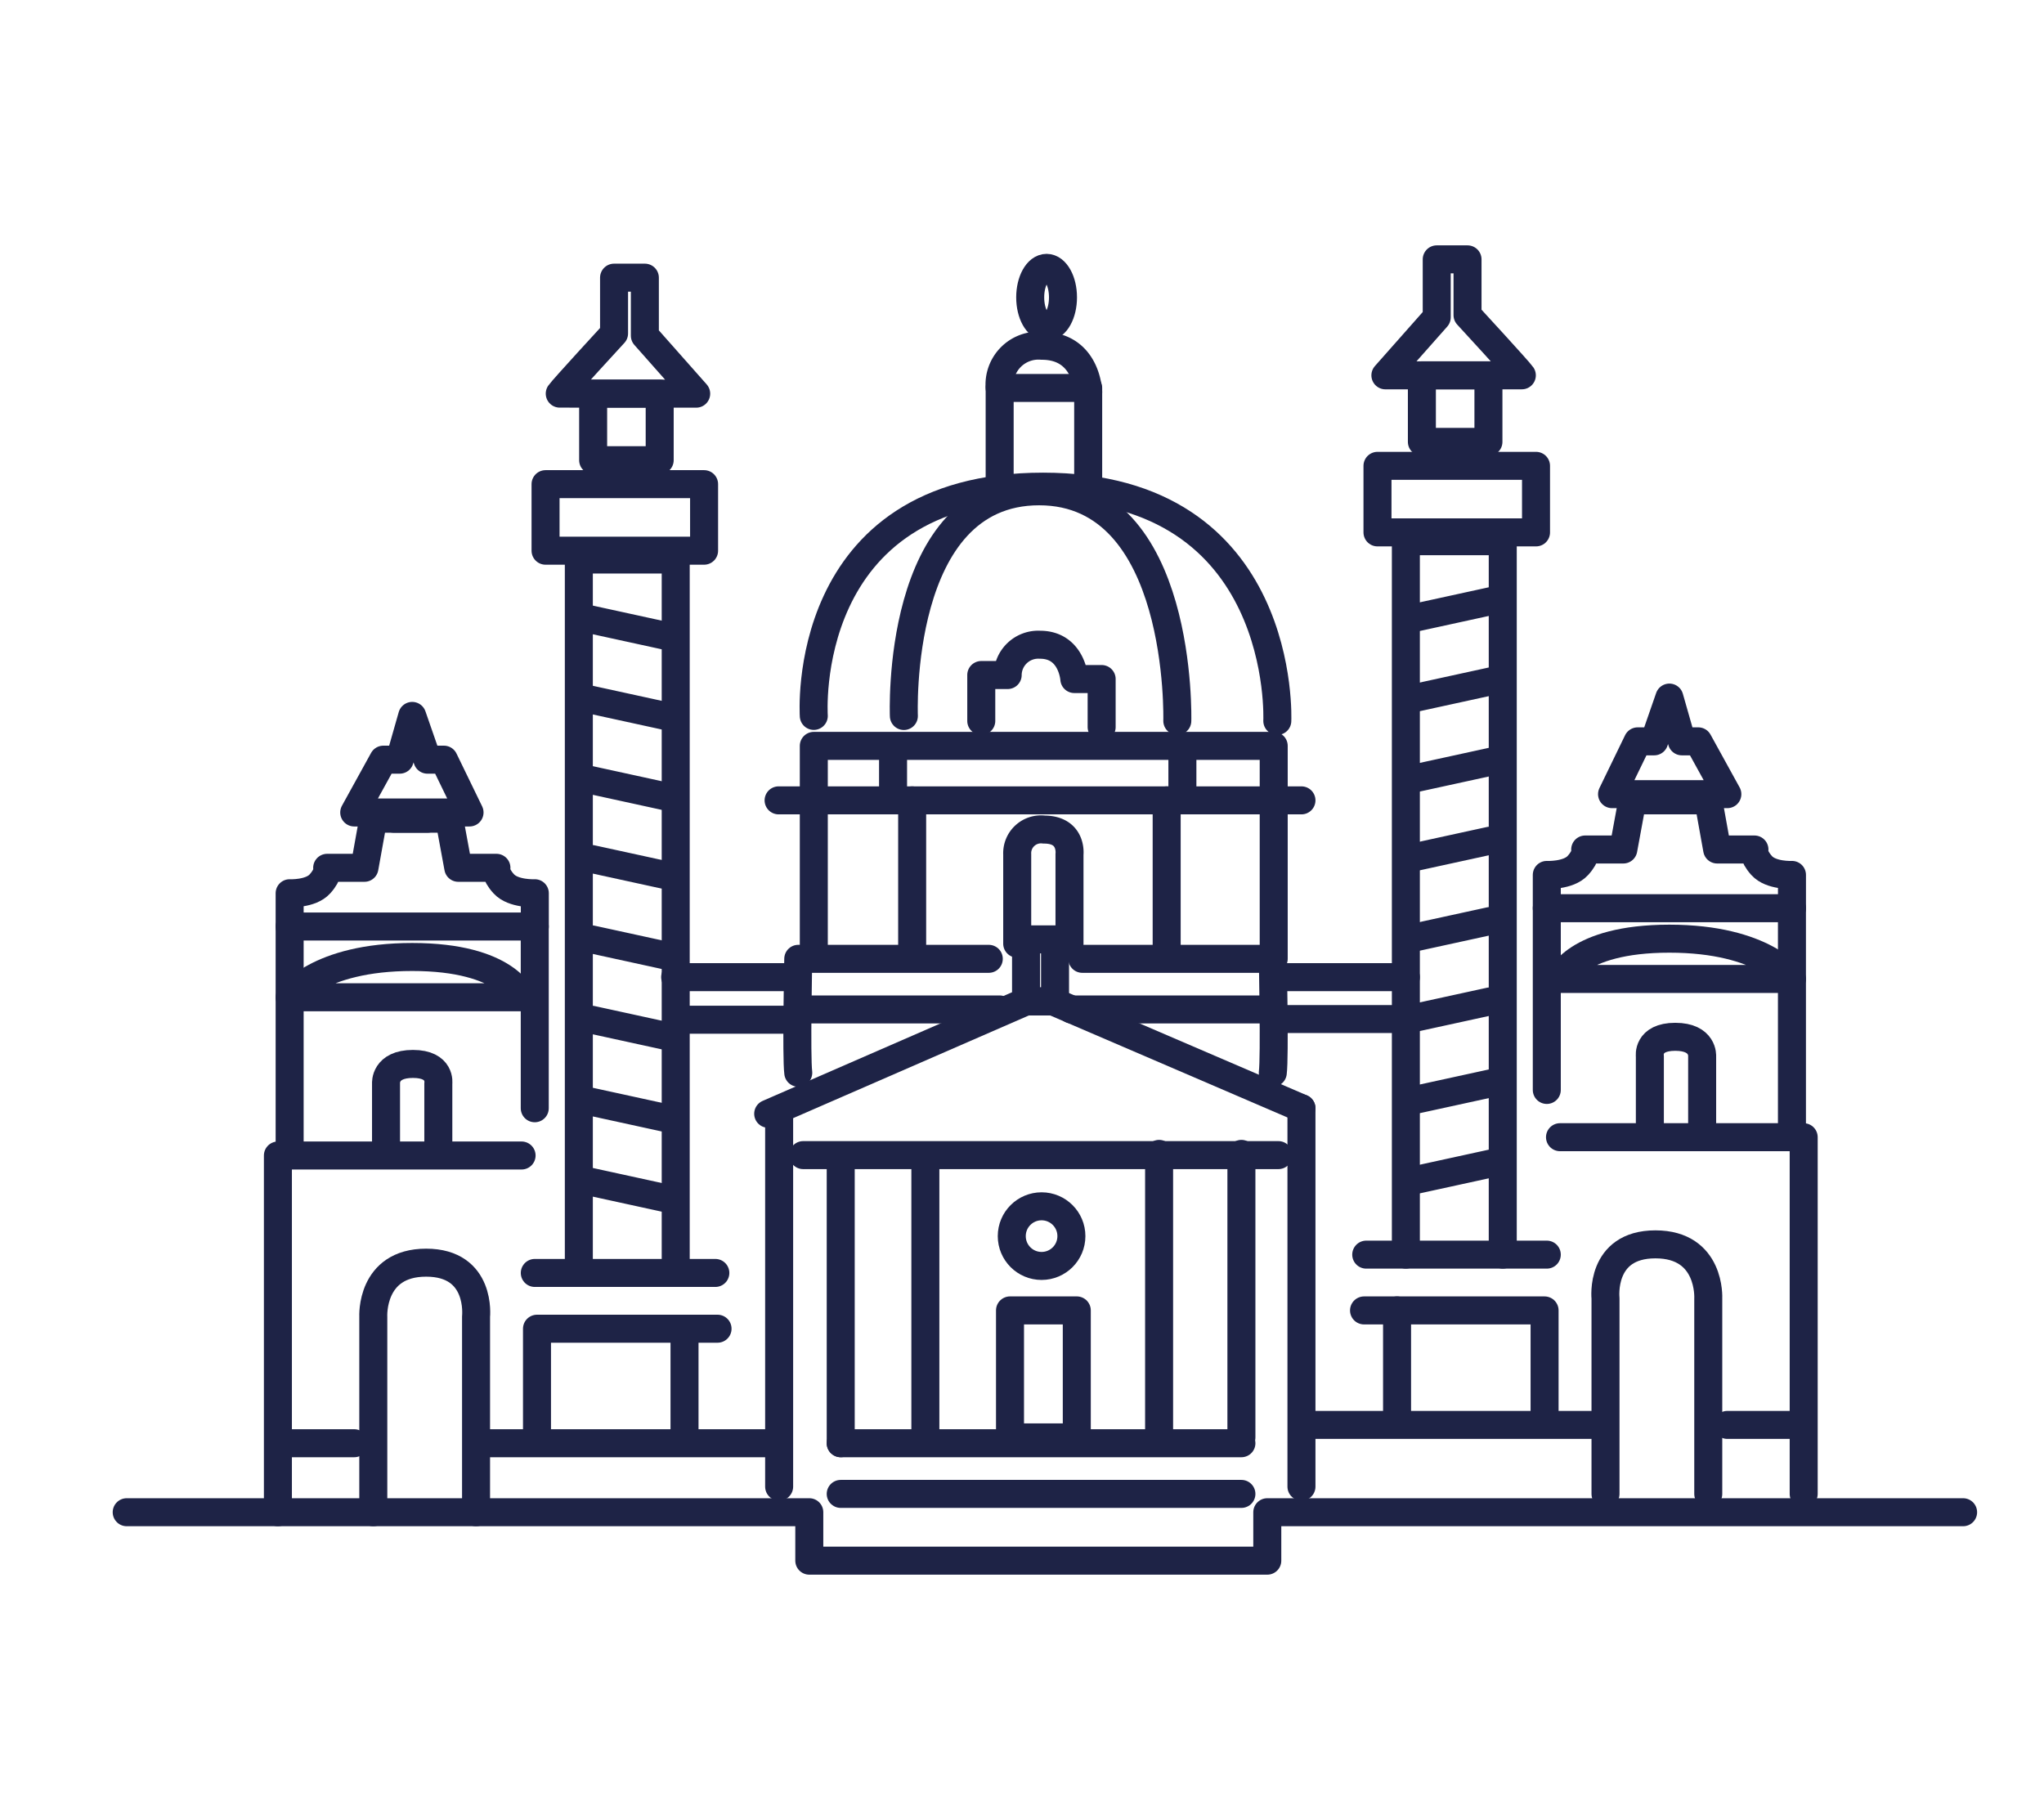 <?xml version="1.0" encoding="UTF-8"?>
<svg xmlns="http://www.w3.org/2000/svg" xmlns:xlink="http://www.w3.org/1999/xlink" width="219" height="195" viewBox="0 0 219 195">
  <defs>
    <clipPath id="clip-path">
      <rect id="Rectangle_4605" data-name="Rectangle 4605" width="199.907" height="142.575" fill="none" stroke="#1e2346" stroke-width="3"></rect>
    </clipPath>
    <clipPath id="clip-COUNTRY-CITY-SLIDER-Austria-VIENNA">
      <rect width="219" height="195"></rect>
    </clipPath>
  </defs>
  <g id="COUNTRY-CITY-SLIDER-Austria-VIENNA" clip-path="url(#clip-COUNTRY-CITY-SLIDER-Austria-VIENNA)">
    <g id="Group_7485" data-name="Group 7485" transform="translate(12 26.212)">
      <g id="Group_7482" data-name="Group 7482">
        <g id="Group_7481" data-name="Group 7481" clip-path="url(#clip-path)">
          <path id="Path_3838" data-name="Path 3838" d="M4,344.913H77.135v5.19h49.071v-5.19h74.551" transform="translate(-2.425 -209.103)" fill="none" stroke="#1e2346" stroke-linecap="round" stroke-linejoin="round" stroke-width="3"></path>
        </g>
      </g>
      <path id="Path_3839" data-name="Path 3839" d="M127.028,162.114V85.676h10.38v76.438" transform="translate(-77.01 -51.941)" fill="none" stroke="#1e2346" stroke-linecap="round" stroke-linejoin="round" stroke-width="3"></path>
      <line id="Line_2027" data-name="Line 2027" x2="8.65" y2="1.887" transform="translate(50.608 100.264)" fill="none" stroke="#1e2346" stroke-linecap="round" stroke-linejoin="round" stroke-width="3"></line>
      <line id="Line_2028" data-name="Line 2028" x2="8.65" y2="1.887" transform="translate(50.529 91.654)" fill="none" stroke="#1e2346" stroke-linecap="round" stroke-linejoin="round" stroke-width="3"></line>
      <line id="Line_2029" data-name="Line 2029" x2="8.65" y2="1.887" transform="translate(51.394 83.044)" fill="none" stroke="#1e2346" stroke-linecap="round" stroke-linejoin="round" stroke-width="3"></line>
      <line id="Line_2030" data-name="Line 2030" x2="8.65" y2="1.887" transform="translate(51.394 74.434)" fill="none" stroke="#1e2346" stroke-linecap="round" stroke-linejoin="round" stroke-width="3"></line>
      <line id="Line_2031" data-name="Line 2031" x2="8.65" y2="1.887" transform="translate(51.394 65.824)" fill="none" stroke="#1e2346" stroke-linecap="round" stroke-linejoin="round" stroke-width="3"></line>
      <line id="Line_2032" data-name="Line 2032" x2="8.65" y2="1.887" transform="translate(50.608 57.214)" fill="none" stroke="#1e2346" stroke-linecap="round" stroke-linejoin="round" stroke-width="3"></line>
      <line id="Line_2033" data-name="Line 2033" x2="8.65" y2="1.887" transform="translate(50.608 48.603)" fill="none" stroke="#1e2346" stroke-linecap="round" stroke-linejoin="round" stroke-width="3"></line>
      <line id="Line_2034" data-name="Line 2034" x2="8.65" y2="1.887" transform="translate(50.529 39.993)" fill="none" stroke="#1e2346" stroke-linecap="round" stroke-linejoin="round" stroke-width="3"></line>
      <rect id="Rectangle_4606" data-name="Rectangle 4606" width="16.986" height="7.13" transform="translate(46.452 25.661)" fill="none" stroke="#1e2346" stroke-linecap="round" stroke-linejoin="round" stroke-width="3"></rect>
      <rect id="Rectangle_4607" data-name="Rectangle 4607" width="7.13" height="7.13" transform="translate(51.551 15.962)" fill="none" stroke="#1e2346" stroke-linecap="round" stroke-linejoin="round" stroke-width="3"></rect>
      <g id="Group_7484" data-name="Group 7484">
        <g id="Group_7483" data-name="Group 7483" clip-path="url(#clip-path)">
          <path id="Path_3840" data-name="Path 3840" d="M121.835,21.408c.315-.472,5.819-6.448,5.819-6.448V8.983h3.3V15.2l5.5,6.213Z" transform="translate(-73.862 -5.446)" fill="none" stroke="#1e2346" stroke-linecap="round" stroke-linejoin="round" stroke-width="3"></path>
          <line id="Line_2035" data-name="Line 2035" x2="19.345" transform="translate(45.299 110.173)" fill="none" stroke="#1e2346" stroke-linecap="round" stroke-linejoin="round" stroke-width="3"></line>
          <path id="Path_3841" data-name="Path 3841" d="M134.989,294.982H115.644v11.167" transform="translate(-70.109 -178.833)" fill="none" stroke="#1e2346" stroke-linecap="round" stroke-linejoin="round" stroke-width="3"></path>
          <line id="Line_2036" data-name="Line 2036" x1="30.198" transform="translate(40.109 128.418)" fill="none" stroke="#1e2346" stroke-linecap="round" stroke-linejoin="round" stroke-width="3"></line>
          <line id="Line_2037" data-name="Line 2037" y2="11.167" transform="translate(61.341 116.15)" fill="none" stroke="#1e2346" stroke-linecap="round" stroke-linejoin="round" stroke-width="3"></line>
          <path id="Path_3842" data-name="Path 3842" d="M71.1,303.745V282.788s-.315-5.781,5.662-5.781,5.348,5.781,5.348,5.781v20.957" transform="translate(-43.104 -167.935)" fill="none" stroke="#1e2346" stroke-linecap="round" stroke-linejoin="round" stroke-width="3"></path>
          <line id="Line_2038" data-name="Line 2038" x2="7.631" transform="translate(18.322 128.418)" fill="none" stroke="#1e2346" stroke-linecap="round" stroke-linejoin="round" stroke-width="3"></line>
          <path id="Path_3843" data-name="Path 3843" d="M45.142,286.068V247.848H71.251" transform="translate(-27.367 -150.258)" fill="none" stroke="#1e2346" stroke-linecap="round" stroke-linejoin="round" stroke-width="3"></path>
          <path id="Path_3844" data-name="Path 3844" d="M48.338,208.656v-23.12H74.6v19.473" transform="translate(-29.305 -112.481)" fill="none" stroke="#1e2346" stroke-linecap="round" stroke-linejoin="round" stroke-width="3"></path>
          <path id="Path_3845" data-name="Path 3845" d="M48.338,198.148h24.85s-1.552-4.317-11.718-4.317S48.338,198.148,48.338,198.148Z" transform="translate(-29.305 -117.51)" fill="none" stroke="#1e2346" stroke-linecap="round" stroke-linejoin="round" stroke-width="3"></path>
          <path id="Path_3846" data-name="Path 3846" d="M48.338,167.749v-3.565s2.246.111,3.245-1,.776-1.724.776-1.724h3.994L57.3,156.2h5.8" transform="translate(-29.305 -94.694)" fill="none" stroke="#1e2346" stroke-linecap="round" stroke-linejoin="round" stroke-width="3"></path>
          <path id="Path_3847" data-name="Path 3847" d="M91.8,167.749v-3.565s-2.3.111-3.319-1-.794-1.724-.794-1.724H83.6L82.63,156.2H76.7" transform="translate(-46.498 -94.694)" fill="none" stroke="#1e2346" stroke-linecap="round" stroke-linejoin="round" stroke-width="3"></path>
          <path id="Path_3848" data-name="Path 3848" d="M65.913,138.576H78.268l-2.746-5.657H73.754l-1.629-4.689-1.337,4.689H69.032Z" transform="translate(-39.96 -77.739)" fill="none" stroke="#1e2346" stroke-linecap="round" stroke-linejoin="round" stroke-width="3"></path>
          <path id="Path_3849" data-name="Path 3849" d="M74.565,232.568v-7.553s-.16-2.084,2.881-2.084,2.721,2.084,2.721,2.084v7.553" transform="translate(-45.204 -135.152)" fill="none" stroke="#1e2346" stroke-linecap="round" stroke-linejoin="round" stroke-width="3"></path>
          <path id="Path_3850" data-name="Path 3850" d="M362.452,157.13V80.692h-10.38V157.13" transform="translate(-213.443 -48.919)" fill="none" stroke="#1e2346" stroke-linecap="round" stroke-linejoin="round" stroke-width="3"></path>
          <line id="Line_2039" data-name="Line 2039" x1="8.65" y2="1.887" transform="translate(139.768 98.302)" fill="none" stroke="#1e2346" stroke-linecap="round" stroke-linejoin="round" stroke-width="3"></line>
          <line id="Line_2040" data-name="Line 2040" x1="8.65" y2="1.887" transform="translate(139.847 89.692)" fill="none" stroke="#1e2346" stroke-linecap="round" stroke-linejoin="round" stroke-width="3"></line>
          <line id="Line_2041" data-name="Line 2041" x1="8.65" y2="1.887" transform="translate(138.982 81.082)" fill="none" stroke="#1e2346" stroke-linecap="round" stroke-linejoin="round" stroke-width="3"></line>
          <line id="Line_2042" data-name="Line 2042" x1="8.65" y2="1.887" transform="translate(138.982 72.472)" fill="none" stroke="#1e2346" stroke-linecap="round" stroke-linejoin="round" stroke-width="3"></line>
          <line id="Line_2043" data-name="Line 2043" x1="8.65" y2="1.887" transform="translate(138.982 63.861)" fill="none" stroke="#1e2346" stroke-linecap="round" stroke-linejoin="round" stroke-width="3"></line>
          <line id="Line_2044" data-name="Line 2044" x1="8.65" y2="1.887" transform="translate(139.768 55.251)" fill="none" stroke="#1e2346" stroke-linecap="round" stroke-linejoin="round" stroke-width="3"></line>
          <line id="Line_2045" data-name="Line 2045" x1="8.65" y2="1.887" transform="translate(139.768 46.641)" fill="none" stroke="#1e2346" stroke-linecap="round" stroke-linejoin="round" stroke-width="3"></line>
          <line id="Line_2046" data-name="Line 2046" x1="8.65" y2="1.887" transform="translate(139.847 38.031)" fill="none" stroke="#1e2346" stroke-linecap="round" stroke-linejoin="round" stroke-width="3"></line>
          <rect id="Rectangle_4608" data-name="Rectangle 4608" width="16.986" height="7.13" transform="translate(135.588 23.699)" fill="none" stroke="#1e2346" stroke-linecap="round" stroke-linejoin="round" stroke-width="3"></rect>
          <rect id="Rectangle_4609" data-name="Rectangle 4609" width="7.13" height="7.13" transform="translate(140.345 14)" fill="none" stroke="#1e2346" stroke-linecap="round" stroke-linejoin="round" stroke-width="3"></rect>
          <path id="Path_3851" data-name="Path 3851" d="M361.106,16.424c-.315-.472-5.819-6.448-5.819-6.448V4h-3.3v6.213l-5.5,6.213Z" transform="translate(-210.052 -2.424)" fill="none" stroke="#1e2346" stroke-linecap="round" stroke-linejoin="round" stroke-width="3"></path>
          <line id="Line_2047" data-name="Line 2047" x1="19.345" transform="translate(134.382 108.211)" fill="none" stroke="#1e2346" stroke-linecap="round" stroke-linejoin="round" stroke-width="3"></line>
          <path id="Path_3852" data-name="Path 3852" d="M340.687,290h19.345v11.167" transform="translate(-206.541 -175.811)" fill="none" stroke="#1e2346" stroke-linecap="round" stroke-linejoin="round" stroke-width="3"></path>
          <line id="Line_2048" data-name="Line 2048" x2="30.198" transform="translate(128.72 126.455)" fill="none" stroke="#1e2346" stroke-linecap="round" stroke-linejoin="round" stroke-width="3"></line>
          <line id="Line_2049" data-name="Line 2049" y2="11.167" transform="translate(137.685 114.187)" fill="none" stroke="#1e2346" stroke-linecap="round" stroke-linejoin="round" stroke-width="3"></line>
          <path id="Path_3853" data-name="Path 3853" d="M417.375,298.762V277.805s.315-5.781-5.662-5.781-5.348,5.781-5.348,5.781v20.957" transform="translate(-246.347 -164.914)" fill="none" stroke="#1e2346" stroke-linecap="round" stroke-linejoin="round" stroke-width="3"></path>
          <line id="Line_2050" data-name="Line 2050" x1="7.631" transform="translate(173.073 126.455)" fill="none" stroke="#1e2346" stroke-linecap="round" stroke-linejoin="round" stroke-width="3"></line>
          <path id="Path_3854" data-name="Path 3854" d="M420.121,281.084V242.865H394.012" transform="translate(-238.869 -147.236)" fill="none" stroke="#1e2346" stroke-linecap="round" stroke-linejoin="round" stroke-width="3"></path>
          <path id="Path_3855" data-name="Path 3855" d="M416.684,203.672v-23.12H390.418v19.473" transform="translate(-236.69 -109.459)" fill="none" stroke="#1e2346" stroke-linecap="round" stroke-linejoin="round" stroke-width="3"></path>
          <path id="Path_3856" data-name="Path 3856" d="M418.862,193.165h-24.85s1.552-4.317,11.718-4.317S418.862,193.165,418.862,193.165Z" transform="translate(-238.869 -114.489)" fill="none" stroke="#1e2346" stroke-linecap="round" stroke-linejoin="round" stroke-width="3"></path>
          <path id="Path_3857" data-name="Path 3857" d="M434.4,162.765V159.2s-2.246.111-3.245-1-.776-1.724-.776-1.724h-3.994l-.947-5.265h-5.8" transform="translate(-254.403 -91.672)" fill="none" stroke="#1e2346" stroke-linecap="round" stroke-linejoin="round" stroke-width="3"></path>
          <path id="Path_3858" data-name="Path 3858" d="M390.418,162.765V159.2s2.3.111,3.319-1,.795-1.724.795-1.724h4.085l.969-5.265h5.932" transform="translate(-236.69 -91.672)" fill="none" stroke="#1e2346" stroke-linecap="round" stroke-linejoin="round" stroke-width="3"></path>
          <path id="Path_3859" data-name="Path 3859" d="M420.527,133.592H408.173l2.746-5.657h1.768l1.629-4.689,1.337,4.689h1.757Z" transform="translate(-247.454 -74.718)" fill="none" stroke="#1e2346" stroke-linecap="round" stroke-linejoin="round" stroke-width="3"></path>
          <path id="Path_3860" data-name="Path 3860" d="M424.052,225.187v-7.553s.16-2.084-2.881-2.084-2.721,2.084-2.721,2.084v7.553" transform="translate(-253.679 -130.677)" fill="none" stroke="#1e2346" stroke-linecap="round" stroke-linejoin="round" stroke-width="3"></path>
          <line id="Line_2051" data-name="Line 2051" x2="42.931" transform="translate(78.077 128.418)" fill="none" stroke="#1e2346" stroke-linecap="round" stroke-linejoin="round" stroke-width="3"></line>
          <line id="Line_2052" data-name="Line 2052" x2="42.931" transform="translate(78.077 133.847)" fill="none" stroke="#1e2346" stroke-linecap="round" stroke-linejoin="round" stroke-width="3"></line>
          <line id="Line_2053" data-name="Line 2053" y1="30.116" transform="translate(78.077 98.302)" fill="none" stroke="#1e2346" stroke-linecap="round" stroke-linejoin="round" stroke-width="3"></line>
          <line id="Line_2054" data-name="Line 2054" y1="30.202" transform="translate(87.146 97.591)" fill="none" stroke="#1e2346" stroke-linecap="round" stroke-linejoin="round" stroke-width="3"></line>
          <line id="Line_2055" data-name="Line 2055" y1="30.376" transform="translate(112.189 97.417)" fill="none" stroke="#1e2346" stroke-linecap="round" stroke-linejoin="round" stroke-width="3"></line>
          <line id="Line_2056" data-name="Line 2056" y1="30.376" transform="translate(121.008 97.417)" fill="none" stroke="#1e2346" stroke-linecap="round" stroke-linejoin="round" stroke-width="3"></line>
          <rect id="Rectangle_4610" data-name="Rectangle 4610" width="7.155" height="13.605" transform="translate(96.215 114.187)" fill="none" stroke="#1e2346" stroke-linecap="round" stroke-linejoin="round" stroke-width="3"></rect>
          <circle id="Ellipse_4" data-name="Ellipse 4" cx="3.195" cy="3.195" r="3.195" transform="translate(96.403 103.033)" fill="none" stroke="#1e2346" stroke-linecap="round" stroke-linejoin="round" stroke-width="3"></circle>
          <line id="Line_2057" data-name="Line 2057" x2="50.918" transform="translate(74.054 97.549)" fill="none" stroke="#1e2346" stroke-linecap="round" stroke-linejoin="round" stroke-width="3"></line>
          <path id="Path_3861" data-name="Path 3861" d="M178.555,217.958l27.628-12.037h2.884l26.624,11.446" transform="translate(-108.249 -124.84)" fill="none" stroke="#1e2346" stroke-linecap="round" stroke-linejoin="round" stroke-width="3"></path>
          <rect id="Rectangle_4611" data-name="Rectangle 4611" width="3.106" height="6.648" transform="translate(97.934 74.434)" fill="none" stroke="#1e2346" stroke-linecap="round" stroke-linejoin="round" stroke-width="3"></rect>
          <path id="Path_3862" data-name="Path 3862" d="M186.587,206.536c-.222-1.706,0-12.206,0-12.206H207" transform="translate(-113.059 -117.812)" fill="none" stroke="#1e2346" stroke-linecap="round" stroke-linejoin="round" stroke-width="3"></path>
          <line id="Line_2058" data-name="Line 2058" x2="20.412" transform="translate(74.694 81.942)" fill="none" stroke="#1e2346" stroke-linecap="round" stroke-linejoin="round" stroke-width="3"></line>
          <path id="Path_3863" data-name="Path 3863" d="M284.433,206.536c.222-1.706,0-12.206,0-12.206H264.021" transform="translate(-160.062 -117.812)" fill="none" stroke="#1e2346" stroke-linecap="round" stroke-linejoin="round" stroke-width="3"></path>
          <line id="Line_2059" data-name="Line 2059" x1="20.412" transform="translate(102.794 81.942)" fill="none" stroke="#1e2346" stroke-linecap="round" stroke-linejoin="round" stroke-width="3"></line>
          <path id="Path_3864" data-name="Path 3864" d="M190.965,158.061V136.385h49.276V159.2" transform="translate(-115.772 -82.683)" fill="none" stroke="#1e2346" stroke-linecap="round" stroke-linejoin="round" stroke-width="3"></path>
          <path id="Path_3865" data-name="Path 3865" d="M190.931,90.413s-1.684-24.562,24.562-24.562,25.1,25.1,25.1,25.1" transform="translate(-115.739 -39.922)" fill="none" stroke="#1e2346" stroke-linecap="round" stroke-linejoin="round" stroke-width="3"></path>
          <path id="Path_3866" data-name="Path 3866" d="M215.453,91.189s-.993-24.075,14.491-24.075,14.806,24.6,14.806,24.6" transform="translate(-130.61 -40.688)" fill="none" stroke="#1e2346" stroke-linecap="round" stroke-linejoin="round" stroke-width="3"></path>
          <path id="Path_3867" data-name="Path 3867" d="M241.537,49.3V38.994h9.485V49.3" transform="translate(-146.431 -23.64)" fill="none" stroke="#1e2346" stroke-linecap="round" stroke-linejoin="round" stroke-width="3"></path>
          <path id="Path_3868" data-name="Path 3868" d="M241.53,32.035a4.173,4.173,0,0,1,4.521-4.521c4.853,0,4.964,4.964,4.964,4.964" transform="translate(-146.424 -16.68)" fill="none" stroke="#1e2346" stroke-linecap="round" stroke-linejoin="round" stroke-width="3"></path>
          <ellipse id="Ellipse_5" data-name="Ellipse 5" cx="1.757" cy="3.161" rx="1.757" ry="3.161" transform="translate(98.378 2.486)" fill="none" stroke="#1e2346" stroke-linecap="round" stroke-linejoin="round" stroke-width="3"></ellipse>
          <line id="Line_2060" data-name="Line 2060" x2="56.021" transform="translate(71.421 59.54)" fill="none" stroke="#1e2346" stroke-linecap="round" stroke-linejoin="round" stroke-width="3"></line>
          <path id="Path_3869" data-name="Path 3869" d="M246.314,171.377V161.8a2.549,2.549,0,0,1,2.881-2.643c3.041,0,2.721,2.643,2.721,2.643v9.58" transform="translate(-149.327 -96.487)" fill="none" stroke="#1e2346" stroke-linecap="round" stroke-linejoin="round" stroke-width="3"></path>
          <line id="Line_2061" data-name="Line 2061" y1="16.781" transform="translate(85.732 59.54)" fill="none" stroke="#1e2346" stroke-linecap="round" stroke-linejoin="round" stroke-width="3"></line>
          <line id="Line_2062" data-name="Line 2062" y1="16.781" transform="translate(113 59.54)" fill="none" stroke="#1e2346" stroke-linecap="round" stroke-linejoin="round" stroke-width="3"></line>
          <line id="Line_2063" data-name="Line 2063" y1="5.263" transform="translate(83.685 54.277)" fill="none" stroke="#1e2346" stroke-linecap="round" stroke-linejoin="round" stroke-width="3"></line>
          <line id="Line_2064" data-name="Line 2064" y1="4.257" transform="translate(114.685 54.749)" fill="none" stroke="#1e2346" stroke-linecap="round" stroke-linejoin="round" stroke-width="3"></line>
          <path id="Path_3870" data-name="Path 3870" d="M236.536,117.025V112.11h2.829a3.274,3.274,0,0,1,3.467-3.245c3.439,0,3.675,3.675,3.675,3.675h2.926v5.144" transform="translate(-143.4 -65.999)" fill="none" stroke="#1e2346" stroke-linecap="round" stroke-linejoin="round" stroke-width="3"></path>
          <line id="Line_2065" data-name="Line 2065" y1="39.951" transform="translate(71.479 93.119)" fill="none" stroke="#1e2346" stroke-linecap="round" stroke-linejoin="round" stroke-width="3"></line>
          <line id="Line_2066" data-name="Line 2066" y1="40.541" transform="translate(127.442 92.528)" fill="none" stroke="#1e2346" stroke-linecap="round" stroke-linejoin="round" stroke-width="3"></line>
          <line id="Line_2067" data-name="Line 2067" x1="13.092" transform="translate(60.338 78.48)" fill="none" stroke="#1e2346" stroke-linecap="round" stroke-linejoin="round" stroke-width="3"></line>
          <line id="Line_2068" data-name="Line 2068" x1="14.014" transform="translate(124.615 78.48)" fill="none" stroke="#1e2346" stroke-linecap="round" stroke-linejoin="round" stroke-width="3"></line>
          <line id="Line_2069" data-name="Line 2069" x1="11.978" transform="translate(60.81 83.044)" fill="none" stroke="#1e2346" stroke-linecap="round" stroke-linejoin="round" stroke-width="3"></line>
          <line id="Line_2070" data-name="Line 2070" x1="13.07" transform="translate(124.615 82.969)" fill="none" stroke="#1e2346" stroke-linecap="round" stroke-linejoin="round" stroke-width="3"></line>
        </g>
      </g>
    </g>
  </g>
</svg>
